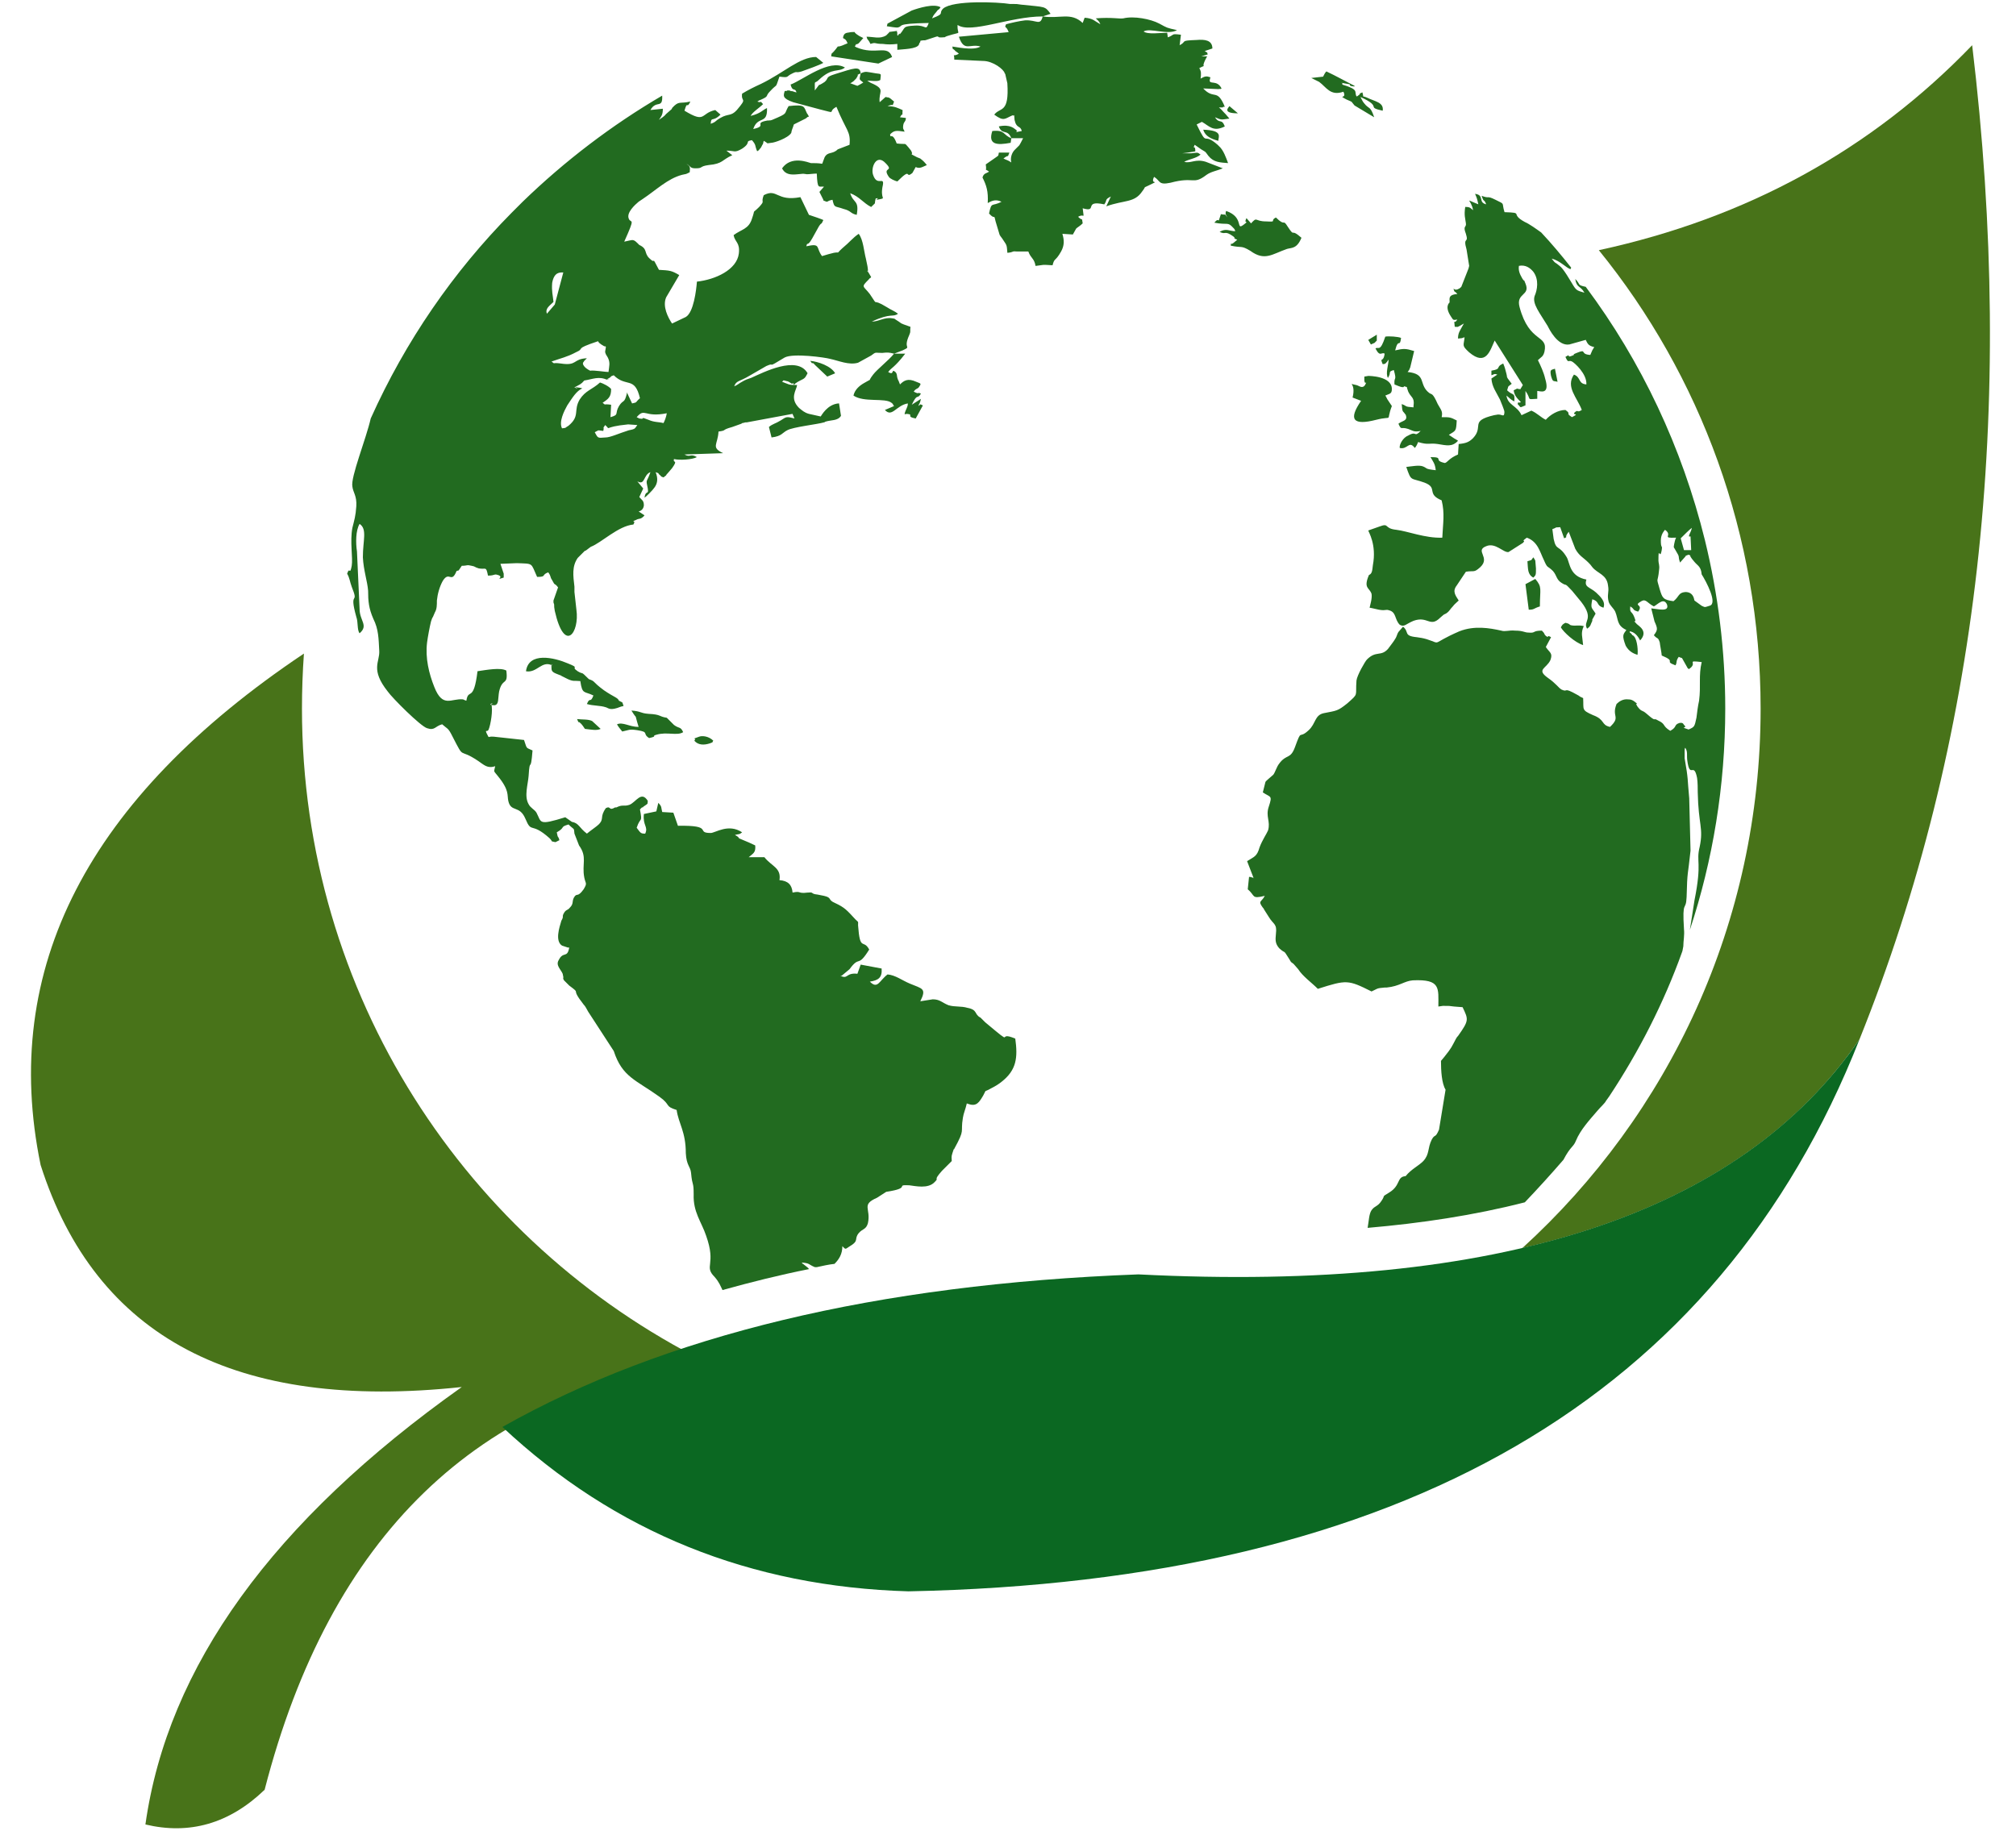 <?xml version="1.0" encoding="UTF-8"?><svg xmlns="http://www.w3.org/2000/svg" xmlns:xlink="http://www.w3.org/1999/xlink" height="2010.0" preserveAspectRatio="xMidYMid meet" version="1.0" viewBox="799.6 1017.0 2207.9 2010.0" width="2207.9" zoomAndPan="magnify"><g id="change1_1"><path clip-rule="evenodd" d="M2550.62,1291.06c162.12-35.15,298.41-109.75,408.88-224.52 c48.06,400.99,7.17,763.96-123.38,1088.91c-77.47,113.34-200.85,189.38-369.42,228.83c160.68-146.34,261.11-356.51,261.11-591.08 C2727.8,1603.1,2661.81,1428.07,2550.62,1291.06L2550.62,1291.06z" fill="#487319" fill-rule="evenodd"/></g><g id="change1_2"><path clip-rule="evenodd" d="M1089.42,2977.51c71.73-278.32,233.13-433.98,483.48-468.42 c-262.54-131.27-442.59-402.42-442.59-715.9c0-20.09,0.72-40.17,2.15-60.26c-236.72,158.53-332.84,345.04-288.37,560.24 c60.26,188.66,213.76,269.72,461.24,243.18c-207.31,147.05-322.08,306.3-346.47,479.18 C1006.93,3027,1050.69,3014.81,1089.42,2977.51L1089.42,2977.51z" fill="#487319" fill-rule="evenodd"/></g><g id="change2_1"><path clip-rule="evenodd" d="M2319.64,1727.92c-7.89,8.61-12.91,1.43-22.95,11.48 c-2.15,2.15-10.76,17.22-11.48,22.95c-1.43,17.93,2.87,13.63-10.04,25.11c-10.76,8.61-11.48,7.89-25.82,10.76 c-10.04,2.15-8.61,11.48-16.5,18.65c-11.48,10.76-7.17-2.87-15.06,18.65c-5.02,13.63-9.33,7.17-17.22,17.93 c-2.87,3.59-4.3,9.33-6.46,12.19c-1.43,1.43-7.89,6.46-8.61,7.89l-2.87,11.48c8.61,5.74,10.76,2.87,6.46,15.78 c-3.59,10.76,2.15,15.78-0.72,25.82c-1.43,3.59-6.46,10.76-9.33,18.65c-2.87,10.04-5.74,10.04-13.63,15.06l7.17,18.65 c-2.15,0.72,2.15,0-1.43-0.72c-4.3-0.72,3.59,0-3.59-0.72l-1.43,13.63c8.61,7.17,3.59,10.76,18.65,7.17 c-3.59,7.17-7.89,5.02-2.15,12.91l0.72,0.72c0,0.72,0.72,0.72,0.72,1.43l5.02,7.89c5.02,8.61,9.33,7.17,7.89,18.65 c-0.72,7.17-0.72,10.76,3.59,15.78c7.89,7.17,3.59,0,10.76,11.48c3.59,5.74,0.72,2.15,5.02,5.74l5.02,5.74 c5.02,7.89,14.35,14.35,21.52,21.52c31.56-10.04,33-10.04,58.82,2.87c6.46-2.87,5.02-3.59,14.35-4.3c0.72,0,1.43,0,2.15,0 c14.35-1.43,19.37-7.17,28.69-7.89c30.85-1.43,27.98,8.61,27.98,28.69l5.02-0.72c7.89,0,6.46,0,12.19,0.72l9.33,0.72 c6.46,13.63,7.17,14.35-5.02,31.56c-0.72,0.72-1.43,1.43-2.15,2.87c-5.02,9.33-4.3,9.33-12.91,20.09l-3.59,4.3 c0,10.76,0.72,24.39,5.02,31.56l-7.17,43.76c-4.3,10.04-4.3,4.3-7.89,10.76c-5.02,10.04-2.15,15.78-9.33,23.67 c-5.74,5.74-12.91,8.61-19.37,16.5c-10.04,0.72-5.02,10.04-17.93,17.93c-9.33,5.74-3.59,2.15-8.61,9.33 c-4.3,6.46-7.17,5.02-10.76,10.04c-2.87,4.3-2.87,11.48-4.3,19.37c58.1-5.02,116.21-13.63,172.16-27.98 c14.35-15.06,28.69-30.84,42.32-46.63c7.89-15.06,10.76-13.63,13.63-20.8c5.02-12.19,15.06-22.95,23.67-33 c3.59-4.3,7.89-7.89,9.33-10.76l3.59-5.02c32.28-48.78,59.54-101.86,79.62-157.81c0.72-1.43,0.72-3.59,1.43-6.46 c0-5.74,1.43-12.19,0.72-18.65c-2.15-33.71,2.15-18.65,2.87-35.15c0.72-30.13,1.43-22.95,4.3-50.93l-1.43-57.39 c-2.15-22.24-0.72-19.37-5.02-43.76v-8.61c0-2.87,0.72-2.87,0.72-2.87c2.87,4.3,1.43,7.89,2.15,13.63 c2.87,21.52,7.17,0.72,10.76,19.37c0.72,5.02,0.72,11.48,0.72,15.78c0.72,35.87,6.46,38.74,2.15,59.54 c-4.3,17.22,2.87,15.78-5.74,58.82c-0.72,4.3-2.87,18.65-5.02,32.28c25.11-76.04,38.74-157.81,38.74-242.46 c0-63.84-7.89-125.53-22.24-184.35c-25.11-101.86-69.58-195.83-130.55-277.61c-10.04-2.15-5.02-2.15-11.48-8.61 c1.43,10.04,5.74,7.17,10.04,15.06c-7.17-2.15-8.61-2.15-12.19-7.89s-10.76-18.65-15.06-21.52c-5.74-5.02-3.59-1.43-8.61-7.89 c9.33,2.15,16.5,10.76,20.8,11.48c0-0.72,0-1.43,0.72-1.43c-10.76-13.63-21.52-26.54-33-38.74c-5.02-3.59-12.91-9.33-17.93-11.48 c-17.22-9.33,0-10.04-22.24-10.76c-3.59-11.48,1.43-7.89-10.04-13.63c-10.04-5.02-5.74-0.72-15.06-4.3 c2.87,8.61,2.15,2.15,5.02,9.33c-9.33-2.15-1.43-10.04-12.19-11.48c2.15,5.02,2.15,5.02,3.59,11.48c-16.5-6.46-7.89-5.74-5.74,6.46 c-2.87-2.15-2.87-3.59-8.61-3.59c-1.43,9.33,0,12.19,0.72,17.93c0.72,5.02-3.59,2.15,0,11.48c3.59,11.48-3.59,2.15,0.72,17.22 l2.87,17.93c0,0.72-0.72,2.15-0.72,2.87l-7.89,20.09c0,0-2.15,2.15-2.87,2.15c-3.59,2.15-5.02,0-5.74,0c2.15,5.74,0,0.72,4.3,5.74 c-11.48,0.72-7.89,6.46-8.61,9.33c0,0-5.74,4.3,1.43,15.06c2.87,4.3,2.15,4.3,7.17,3.59c-4.3,6.46-3.59-2.87-2.87,7.89 c3.59,0,2.15,0.72,5.02-0.72l5.02-2.87c-4.3,7.89-6.46,10.04-6.46,16.5c7.17-0.72,2.15,0,7.17-1.43c-0.72,9.33-3.59,8.61,5.02,16.5 c18.65,15.78,22.95-2.15,27.98-12.91l30.85,48.78c-5.02,7.89-1.43,3.59-5.02,4.3c-2.15,0,2.15-2.15-5.02,1.43 c0.72,5.74,3.59,8.61,7.89,12.91c-3.59,2.15-2.15-2.15-3.59,2.15c4.3,4.3,1.43,4.3,8.61,1.43v-15.78c7.17,10.04,0,9.33,12.91,8.61 v-8.61c2.87,0,14.35,5.02,8.61-13.63c-1.43-6.46-5.02-14.35-7.89-20.09c3.59-3.59,5.74-3.59,7.17-9.33 c4.3-19.37-16.5-8.61-27.26-48.78c-4.3-15.78,12.19-12.19,6.46-25.82c-2.87-7.17,0,0-3.59-5.74c-2.87-5.02-4.3-8.61-3.59-13.63 c7.17-1.43,12.19,2.15,15.78,6.46c6.46,8.61,4.3,20.09,1.43,26.54c-2.87,8.61,5.74,18.65,14.35,33 c1.43,2.87,10.76,22.24,23.67,20.09l17.93-5.02c2.15,4.3,2.87,6.46,9.33,7.89l-2.15,3.59l-2.15,5.02 c-12.19-0.72-2.87-7.17-15.06-2.15c-7.17,2.87,1.43,0.72-6.46,3.59c-5.02,1.43,1.43-3.59-5.74,0.72c3.59,7.89,2.87,2.87,7.17,5.02 c2.87,1.43,16.5,13.63,15.78,25.11c-9.33-0.72-5.74-7.89-13.63-10.76c-9.33,13.63,3.59,25.11,8.61,38.74 c-5.74,3.59-3.59-0.72-7.17,2.15c-5.02,4.3,6.46,0.72-3.59,5.74c-7.89-5.02,0-2.87-7.17-7.89c-7.89,0-16.5,5.02-21.52,10.76 c-5.74-2.87-9.33-7.17-15.78-10.04l-10.76,5.02c-5.02-10.76-15.06-10.76-16.5-21.52c3.59,2.87,4.3,4.3,8.61,6.46 c0.72-10.76-1.43-5.74-7.89-12.19c2.15-6.46,0-2.87,5.02-7.17l-4.3-5.74c-2.15-4.3,0,0.72-1.43-5.02 c-1.43-5.02-1.43-6.46-3.59-11.48c-9.33,4.3-0.72,5.74-12.91,7.89v5.02c2.87-0.72,2.87-2.15,6.46-0.72l-6.46,4.3 c0.72,9.33,5.02,14.35,9.33,22.95l2.87,7.17c1.43,4.3,2.87,5.74,1.43,10.04c-2.15,0.72-2.15-0.72-6.46-0.72l-4.3,0.72 c-27.26,6.46-10.76,12.19-22.95,25.11c-4.3,4.3-7.89,5.74-15.78,6.46l-0.72,11.48c-10.04,4.3-11.48,8.61-14.35,9.33 c-13.63-2.87,0-6.46-15.78-6.46c2.87,5.02,5.02,7.17,5.74,14.35c-12.91-1.43-8.61-2.15-14.35-4.3c-4.3-1.43-11.48,0-17.93,0.72 c5.74,16.5,4.3,11.48,20.09,17.22c15.06,5.74,1.43,12.19,18.65,19.37c3.59,14.35,1.43,25.11,0.72,40.89 c-18.65,0.72-38.02-7.17-50.21-8.61c-14.35-1.43-7.17-7.89-18.65-3.59l-12.19,4.3c0,1.43,9.33,15.06,5.02,38.02 c-0.72,5.74-0.72,9.33-4.3,10.76c-6.46,15.06,0.72,13.63,2.87,20.8c0.72,5.02-1.43,11.48-2.15,15.06c1.43,0,9.33,2.15,10.04,2.15 c7.89,1.43,7.17-0.72,11.48,0.72c7.89,2.15,5.74,10.04,11.48,15.78c5.02,2.87,6.46-0.72,15.06-4.3c15.78-5.74,17.93,7.89,29.41-3.59 c6.46-5.74,2.87-2.15,7.17-5.02c2.87-2.15,3.59-4.3,6.46-7.17c2.15-2.87,3.59-3.59,6.46-6.46c-3.59-5.74-7.17-10.04-2.15-16.5 l10.04-15.06c9.33-1.43,8.61,1.43,15.78-5.02c11.48-10.76-6.46-17.93,6.46-22.95c10.04-4.3,18.65,7.17,24.39,6.46l15.78-10.04 c4.3-4.3-3.59,0,4.3-5.74c12.19,4.3,14.35,15.78,18.65,24.39c4.3,10.04,3.59,5.74,10.04,12.19c4.3,5.02,3.59,9.33,9.33,12.91 c6.46,4.3,2.15-1.43,11.48,8.61l10.04,12.19c15.06,19.37,1.43,20.8,6.46,29.41c4.3-2.87,3.59-4.3,5.74-8.61c0,0,0-0.72,0-1.43 l3.59-6.46c-4.3-7.17-5.74-5.02-3.59-15.78c8.61,2.87,3.59,6.46,12.19,9.33c2.87-7.17-4.3-12.91-7.89-16.5 c-7.17-6.46-13.63-5.74-10.76-14.35c-18.65-3.59-17.93-17.93-21.52-24.39c-8.61-14.35-11.48-6.46-14.35-20.09l-1.43-10.76 c7.89-2.87,0-1.43,8.61-2.15l4.3,12.19c5.02-2.15-0.72,0,5.02-7.17l7.17,18.65c4.3,7.89,8.61,9.33,14.35,15.06 c2.87,2.87,1.43,1.43,4.3,5.02c5.74,7.17,15.78,7.89,17.22,20.09c1.43,7.89-1.43,10.04,0.72,17.93c1.43,4.3,5.02,6.46,7.17,10.76 c3.59,8.61,1.43,15.06,12.19,20.09c-3.59,5.02-5.02,5.74-0.72,17.22c3.59,6.46,8.61,8.61,12.91,10.04c0.72-3.59,0-15.78-3.59-20.09 l-0.72-0.72c-0.72-0.72-0.72-0.72-1.43-0.72c0-0.72-0.72-0.72-0.72-1.43c-2.15-2.15-1.43,0-2.15-2.87 c5.02,0.72,8.61,4.3,11.48,10.04c9.33-10.04-1.43-15.78-3.59-17.93c-7.17-7.89,1.43,2.15-2.87-7.89c-2.87-7.17-5.02-3.59-4.3-11.48 c5.74,3.59,1.43,3.59,8.61,5.74c6.46-8.61-6.46-5.74,3.59-11.48c5.02-2.87,6.46,2.15,13.63,5.74c4.3-2.15,10.76-10.04,14.35-2.15 c2.87,8.61-9.33,5.02-17.22,4.3l3.59,14.35c3.59,7.89,3.59,9.33-0.72,15.06c4.3,5.02,4.3,1.43,6.46,7.89 c0,1.43,2.15,12.19,2.15,14.35c17.22,7.17,1.43,5.74,15.06,10.76c2.15-3.59,0-4.3,3.59-9.33c2.87,1.43,2.15,0.72,3.59,1.43 l6.46,11.48c0-0.72,0.72,0,0.72,0.72c11.48-7.17-4.3-10.04,14.35-7.89c-3.59,15.06-0.72,25.82-2.87,42.32 c-1.43,6.46-2.15,12.91-2.87,18.65c-2.15,10.04-2.15,10.04-8.61,12.91c-11.48-3.59,0-0.72-5.02-5.02c-0.72-0.72-0.72-2.87-5.02-2.15 c-6.46,2.15-2.15,4.3-10.04,8.61c-9.33-5.74-4.3-7.17-13.63-11.48c-5.74-3.59-0.72,2.87-12.19-7.17c-5.74-5.02-5.02-1.43-10.04-7.89 c-4.3-6.46,3.59,0-3.59-5.74c-2.15-1.43-3.59-2.15-6.46-2.15c-5.74-0.72-10.04,2.15-12.91,5.02c-5.74,14.35,5.02,13.63-7.17,25.11 c-10.04-2.15-5.02-7.89-18.65-12.91c-12.91-5.74-10.04-5.74-10.76-18.65c-6.46-2.87-2.15-1.43-6.46-3.59 c-16.5-9.33-9.33-2.15-17.22-5.74c-3.59-2.15-5.74-6.46-15.06-12.91c-12.91-9.33-1.43-10.04,2.87-19.37 c2.87-7.89-0.72-7.89-5.02-14.35l5.74-10.76c-6.46-3.59-0.72,2.15-5.74-1.43c-2.87-2.87,0-1.43-4.3-5.74 c-10.76,0-6.46,2.87-14.35,2.15c-5.02,0-5.74-2.15-15.06-2.15c-6.46-0.72-10.76,1.43-15.06,0c-12.91-2.87-29.41-5.74-45.91,0.72 c-33,14.35-17.93,14.35-35.87,8.61c-5.02-1.43-6.46-1.43-10.76-2.15c-15.06-1.43-7.89-5.74-15.06-11.48l-5.02,5.74 c-1.43,2.15-1.43,3.59-2.87,6.46C2325.38,1720.75,2323.23,1722.9,2319.64,1727.92L2319.64,1727.92z M2155.37,1141.14l-9.33-7.89 C2146.05,1133.97,2136.72,1141.14,2155.37,1141.14L2155.37,1141.14z M2298.12,1389.34l2.87,5.02c5.74-2.87,2.15,0,6.46-4.3v-6.46 L2298.12,1389.34z M2498.26,1428.79c2.15,7.17,2.15,5.02,7.17,6.46l-2.87-14.35C2498.26,1422.34,2496.82,1421.62,2498.26,1428.79 L2498.26,1428.79z M2133.85,1171.27c0-4.3,5.74-11.48-16.5-12.19C2119.51,1166.25,2125.96,1169.12,2133.85,1171.27L2133.85,1171.27z M1559.99,1828.35c4.3,5.02,10.76,5.02,17.22,2.87c4.3-1.43,2.15-1.43,3.59-2.87c-5.02-5.02-12.19-5.74-15.78-4.3 C1554.97,1827.63,1563.58,1824.76,1559.99,1828.35L1559.99,1828.35z M2472.43,1631.8c0.72,8.61,0,14.35,6.46,17.93 c2.87-2.87,2.87-2.87,2.87-10.04l-0.72-8.61c-1.43-2.87-1.43-2.15-2.15-3.59C2475.3,1631.8,2478.89,1629.64,2472.43,1631.8 L2472.43,1631.8z M1440.2,1815.43c6.46,0.72,12.91,2.15,17.22,0l-9.33-8.61c-4.3-2.15-10.76-1.43-16.5-2.15 c3.59,7.89-0.72,0,4.3,5.02C1437.33,1811.13,1438.76,1813.28,1440.2,1815.43L1440.2,1815.43z M1705.61,1429.51l8.61-3.59 c-4.3-7.89-18.65-12.91-27.26-13.63c4.3,6.46,0-1.43,5.74,5.02L1705.61,1429.51z M1907.18,1168.4c-9.33-3.59-6.46-9.33-20.8-7.89 c-5.02,15.06,5.02,15.78,20.09,12.91L1907.18,1168.4h12.91c-0.72,1.43-3.59,7.17-4.3,7.89l-4.3,4.3l-0.72,0.72 c-2.87,2.87-5.02,8.61-3.59,13.63c-4.3-2.87-4.3-2.15-8.61-4.3c7.17-5.74,3.59,0.72,6.46-6.46h-11.48 c-1.43,5.02,2.87,0.72-14.35,12.91c1.43,9.33-2.15,3.59,3.59,7.89c-2.87,2.15-5.74,1.43-7.17,6.46c4.3,8.61,6.46,15.06,5.74,27.98 c2.87-1.43,7.89-5.02,15.06-1.43c-10.76,5.74-10.76-0.72-13.63,12.91c7.17,7.89,5.02-0.72,7.17,8.61l4.3,14.35 c0,0.72,0.72,0.72,0.72,1.43l2.15,2.87c5.02,7.89,5.02,5.74,5.74,15.78c7.89-0.72,4.3-2.15,10.76-1.43c5.74,0,3.59,0,12.19,0 c2.87,7.89,6.46,7.17,7.89,15.78c12.19-1.43,5.02-1.43,18.65-0.72c2.15-8.61,2.87-3.59,9.33-15.06c3.59-6.46,3.59-12.19,1.43-19.37 l11.48,0.72l3.59-6.46c1.43-1.43,4.3-2.87,7.17-5.74c-1.43-7.89,0.72-1.43-5.02-7.17c7.17-4.3,6.46,4.3,5.02-9.33 c17.22,5.02,0-9.33,23.67-4.3c3.59-5.02,0-5.02,7.17-8.61l-5.02,10.76c20.09-7.17,30.85-3.59,39.45-16.5c5.02-6.46,0-2.87,7.17-6.46 c14.35-7.17,0.72,0.72,5.74-9.33c7.17,4.3,4.3,9.33,17.93,6.46c26.54-7.17,24.39,2.87,39.45-8.61c5.02-3.59,10.76-4.3,17.93-7.17 l-18.65-7.17c-11.48-3.59-16.5,2.15-23.67,0c5.02-2.87,12.91-3.59,17.93-7.89c-3.59-2.87-3.59-2.15-10.04-1.43h-8.61 c-0.72,0-1.43,0-1.43,0l5.74-0.72c3.59-0.72,5.74-0.72,8.61-1.43c0-8.61-3.59-0.72-0.72-7.17l7.17,5.02 c5.74,3.59,3.59,1.43,7.89,7.17c5.74,7.17,12.91,7.17,21.52,7.89c-2.15-5.74-5.02-14.35-10.04-18.65c-0.72-0.72-0.72-0.72-1.43-1.43 c-17.22-15.06-10.04,4.3-22.95-22.24l5.74-2.87c7.89,4.3,12.19,11.48,25.11,5.02c-3.59-9.33-5.74-2.15-10.76-10.04 c7.17,2.87,5.74,2.87,15.78,1.43l-4.3-5.02l-0.72-0.72c-3.59-3.59-2.87-3.59-6.46-6.46h4.3c0-0.72,0.72-0.72,1.43-0.72h0.72 c-8.61-20.8-11.48-7.17-23.67-20.09l16.5,0.72c4.3-0.72,1.43,0.72,3.59-0.72c-5.02-10.04-13.63-3.59-12.91-9.33 c0-0.72,0.72-2.15,0.72-2.87c-4.3-1.43-5.74-1.43-10.76,1.43c0.72-5.74,0.72-7.89-1.43-11.48c10.76-5.74-0.72,3.59,8.61-12.91 c-0.72,0-6.46,0-6.46,0l7.17-2.15c-2.15-4.3,2.15,0-2.15-2.87c0,0-0.72-0.72-1.43-0.72l8.61-2.87c0-9.33-8.61-10.04-17.22-9.33 c-19.37,0.72-10.04,1.43-18.65,5.74l1.43-11.48c-11.48-1.43-6.46,0-14.35,2.87l-0.72-5.02c-7.17,0-21.52,2.15-25.82-1.43 c7.17-4.3,26.54,4.3,36.58-1.43c-12.19-2.87-10.04-2.15-19.37-7.17s-27.98-8.61-39.45-5.74c-4.3,0.72-12.91-1.43-30.13,0 c2.15,2.15,3.59,2.87,5.02,6.46c-6.46-3.59-7.89-6.46-17.22-7.17l-2.15,5.74c-12.91-12.19-25.11-4.3-43.76-7.17l8.61-2.87 c-6.46-8.61-5.02-7.17-32.28-10.04c-5.02-0.72-4.3-0.72-8.61-0.72c-3.59,0-0.72,0-3.59,0c-12.91-2.15-62.41-4.3-73.17,5.02 c-5.74,5.74,2.87,5.02-12.19,10.76c2.15-5.02,2.87-4.3,6.46-9.33c0.72,0,2.15-1.43,2.87-2.87c-7.17-4.3-23.67,0.72-31.56,3.59 l-26.54,14.35l-0.72,2.87c4.3,0.72,9.33,1.43,11.48,1.43c7.89-1.43-4.3-4.3,34.43-5.02c-3.59,9.33-2.15,2.15-15.06,2.87 c-14.35,0.72-10.04,2.15-16.5,9.33c-0.72,0-0.72-0.72-0.72-0.72c-2.87,5.74-2.15-0.72-2.15-1.43c-2.87-0.72,4.3-2.15-5.02-0.72 c-6.46,0.72-2.87,0.72-4.3,1.43l-2.87,2.87c-7.17,4.3-13.63,1.43-21.52,1.43c1.43,5.02,0.72,0.72,4.3,7.89c6.46-2.15,3.59,0,13.63,0 c5.02,0.72,9.33,0.72,15.78,0v6.46c5.74-0.72,21.52-0.72,23.67-5.74l0.72-2.15c0.72,0,0.72-0.72,0.72-0.72c0-0.72,0-1.43,0.72-1.43 c2.87-0.72,4.3,0,5.74-0.72l4.3-1.43c14.35-5.02,4.3-0.72,13.63-1.43c7.17-0.72-0.72,0.72,5.02-1.43c17.93-5.74,10.76,0,11.48-12.19 c14.35,10.04,57.39-9.33,93.25-9.33c-2.87,10.76-6.46,3.59-19.37,4.3c-6.46,0.72-15.78,2.87-20.8,4.3c-2.15,5.02,0,0.72,2.87,8.61 l-54.52,5.02c5.74,17.22,12.19,7.17,23.67,10.76c-7.89,5.02-28.69,0-30.85,0c1.43,5.74-0.72,0.72,2.87,4.3 c0,0.72,2.15,1.43,4.3,3.59c-7.89,4.3-5.02-2.15-5.02,6.46l31.56,1.43c10.76,0,22.95,9.33,23.67,13.63 c0.72,0.72,0.72,0.72,0.72,1.43l2.15,9.33c2.15,33.71-7.89,25.82-14.35,34.43c10.76,7.89,11.48,4.3,20.09,0.72 c2.15,1.43,1.43-3.59,2.15,5.02c2.15,10.04,6.46,5.74,7.89,12.19c-10.76,2.15-2.87,0.72-6.46-1.43c-1.43-0.72-5.74-6.46-18.65-3.59 C1897.14,1165.53,1902.87,1157.64,1907.18,1168.4L1907.18,1168.4z M2533.41,1723.62c-0.72-9.33-2.87-12.91,0.72-20.8 c-6.46-1.43-7.89,0-12.91-0.72c-4.3-0.72-0.72-1.43-7.17-2.87c-2.87,1.43-3.59,2.15-5.02,5.02 C2511.89,1709.27,2524.08,1720.75,2533.41,1723.62L2533.41,1723.62z M2470.28,1656.9l3.59,27.98c6.46,0,5.02-1.43,12.19-3.59 c0-19.37,2.87-20.8-5.02-30.13L2470.28,1656.9z M1529.86,1803.24c-9.33-1.43-5.74-3.59-20.09-4.3c-9.33-0.72-7.89-2.87-18.65-3.59 c7.89,12.91,2.15-0.72,7.89,17.93c-10.04,0-17.22-5.74-23.67-2.87c1.43,2.87,3.59,5.02,5.74,7.89c7.17-1.43,7.17-2.87,16.5-1.43 c13.63,2.15,5.02,3.59,12.91,8.61c10.04-2.15,2.15-2.15,7.89-3.59c11.48-3.59,22.95,1.43,29.41-2.87c-2.87-6.46-4.3-3.59-10.04-7.89 L1529.86,1803.24z M1717.09,1067.98l-2.15,2.87c-5.74,7.17-4.3,2.87-5.02,7.89l51.65,7.89l15.06-7.17 c-5.02-14.35-17.93-1.43-39.45-10.76c0,0-0.72-0.72-1.43-0.72c2.87-5.02,0-0.72,4.3-3.59l5.02-5.74l-4.3-2.15 c-9.33-5.74-1.43-4.3-9.33-4.3c-2.15,0.72-6.46,0-7.89,3.59c-2.15,5.74,1.43,0.72,4.3,8.61 C1722.82,1066.54,1719.95,1067.98,1717.09,1067.98L1717.09,1067.98z M2235.72,1102.41l8.61,4.3c7.89,5.74,12.19,15.78,26.54,10.76 c4.3,8.61-7.17,2.87,3.59,8.61c7.89,3.59,3.59,0.72,8.61,6.46l21.52,12.91c-4.3-12.91-5.74-8.61-10.76-15.06 c-1.43-1.43-2.87-4.3-4.3-7.17c25.11,11.48,5.02,10.76,24.39,15.06c1.43-9.33-8.61-10.04-17.22-14.35 c-6.46-2.87-2.87,1.43-5.02-5.74c-5.74,2.15-1.43,1.43-2.87,2.15l-2.87,2.15h-0.72c-2.87-5.02,3.59-7.17-15.78-12.91 c2.87-2.15-7.89-2.87,5.74-0.72c6.46,0.72-1.43,2.15,7.89,2.87v-0.72c-10.04-5.02-20.09-10.76-30.85-15.78 c-1.43,1.43-2.15,2.87-3.59,5.74L2235.72,1102.41z M1477.5,1784.59c-1.43-3.59-5.02-3.59-16.5-11.48 c-13.63-10.04-8.61-9.33-16.5-12.19c-10.04-10.04-5.02-4.3-12.19-8.61c-8.61-5.74,3.59-2.87-10.76-8.61 c-15.06-6.46-43.04-12.91-45.91,8.61c12.19,2.15,17.22-12.19,28.69-6.46c2.15,8.61-1.43-8.61-0.72,3.59c0,4.3,4.3,5.02,9.33,7.17 c0.72,0,1.43,0.72,1.43,0.72l7.17,3.59c6.46,2.87,6.46,1.43,13.63,2.15c2.15,15.06,4.3,10.76,14.35,15.78 c-3.59,9.33-3.59,0.72-7.17,9.33c7.17,2.15,14.35,1.43,20.8,3.59c2.87,0.72,4.3,4.3,16.5-0.72l2.87-0.72 C1480.37,1784.59,1482.52,1787.46,1477.5,1784.59L1477.5,1784.59z M2323.95,1461.79l-4.3-6.46c-0.72-0.72-2.15-4.3-2.87-5.02 c4.3-2.15,7.17-1.43,7.17-7.17c0-14.35-25.11-14.35-25.82-14.35l-4.3,0.72c-0.72,12.91,4.3,2.15,0.72,9.33 c-2.87,4.3-6.46,0.72-9.33,0c-11.48-2.15,0-3.59-4.3,13.63l9.33,3.59c-14.35,20.8-8.61,27.26,16.5,20.8 C2326.82,1471.83,2316.77,1480.44,2323.95,1461.79L2323.95,1461.79z M1778.78,1404.4c-5.74,7.17-18.65,17.22-22.95,22.95 c-7.17,9.33,0.72,2.87-10.04,9.33c-5.02,2.87-10.04,7.17-11.48,13.63c11.48,7.89,34.43,2.15,41.61,7.89 c2.87,2.15,0.72,1.43,2.87,3.59l-10.04,4.3c7.89,8.61,12.19-5.02,25.11-7.17c0,4.3-2.15,5.74-3.59,11.48c2.87,1.43-1.43,0,2.87,0 c7.89,0.72-2.15,2.87,9.33,5.02l7.89-14.35c-4.3-1.43-0.72-2.15-5.02,0.72c1.43-4.3,1.43-1.43,2.87-7.89l-10.04,6.46 c6.46-13.63,5.74-5.02,10.04-12.19c-5.02-2.15-0.72,1.43-7.89-2.15c2.15-3.59,4.3-2.87,5.74-5.02c2.87-4.3,2.15-3.59-2.87-5.74 c-9.33-4.3-13.63-1.43-17.93,2.87c-0.72-1.43-1.43-4.3-2.15-5.02l-0.72-2.15c-0.72-2.15,0-4.3-2.15-6.46c-5.02-4.3-0.72,4.3-7.89,0 c3.59-5.02,6.46-4.3,18.65-20.09H1778.78l9.33-3.59c10.76-5.02,0-0.72,7.17-16.5c2.15-5.02,0.72-3.59,1.43-9.33 c-14.35-5.02-7.89-2.87-15.06-7.17c-3.59-2.15-0.72-1.43-5.02-2.15c-8.61-1.43-14.35,3.59-22.24,3.59 c21.52-10.04,22.95-4.3,28.69-8.61c-3.59-2.87-7.89-4.3-12.19-7.17c-18.65-11.48-7.89,1.43-18.65-14.35 c-7.17-9.33-10.04-7.17-1.43-15.78c3.59-4.3,0,0.72,2.87-2.87c-10.04-17.93,0.72,7.89-5.74-20.09c-2.15-7.89-2.87-20.8-7.89-27.26 c-6.46,4.3-10.04,9.33-17.93,15.78c-7.89,7.17-1.43,3.59-9.33,5.02c-2.87,0.72-8.61,2.15-12.91,3.59 c-7.17-9.33-0.72-14.35-17.22-10.76c1.43-5.74,0.72,1.43,6.46-8.61l7.17-12.91c3.59-5.74,2.15-0.72,5.02-7.17 c-0.72-0.72-11.48-4.3-15.78-5.74l-9.33-19.37c-26.54,5.02-25.11-10.04-40.17-2.15c-3.59,9.33,2.15,5.02-5.02,12.91 c-8.61,8.61-3.59,0.72-7.89,12.91c-3.59,11.48-11.48,11.48-20.09,17.93c1.43,7.89,7.17,7.89,5.74,20.08 c-2.15,17.93-25.82,28.69-45.91,30.85c-0.72,9.33-3.59,33.71-12.19,38.74l-15.06,7.17c-4.3-6.46-10.76-18.65-6.46-28.69l14.35-24.39 c-8.61-5.02-10.04-5.02-22.24-5.74c-9.33-17.93-2.15-4.3-10.76-12.91c-5.74-5.74-1.43-10.04-10.76-14.35 c-7.17-7.17-5.74-5.74-16.5-3.59c12.91-28.69,7.17-19.37,5.02-25.11c-2.87-6.46,6.46-15.06,10.76-18.65l4.3-2.87 c15.06-10.04,27.26-22.24,43.04-26.54c5.74-1.43,2.87,0,8.61-2.87c0.72-6.46,0-6.46-3.59-9.33c5.02,2.87,3.59,5.02,10.04,5.02 c8.61,0,3.59-2.15,14.35-3.59c15.78-1.43,14.35-5.74,25.82-10.76l-6.46-5.02c9.33,0,8.61,2.87,17.22-2.15 c10.76-7.17,2.15-7.89,10.76-9.33c5.02,5.74,2.87,5.74,5.74,12.19l2.15-1.43c0-0.72,0,0,2.15-2.87l1.43-2.87 c0.72-1.43,0,2.15,1.43-4.3c6.46,3.59,1.43,2.87,8.61,2.15c2.87,0,17.93-5.02,21.52-10.76c0.72-4.3,1.43-4.3,2.87-9.33l12.91-6.46 c3.59-2.15-0.72-0.72,3.59-2.15c-0.72-1.43-1.43-2.87-2.15-3.59c-3.59-7.17-1.43-10.04-20.09-7.89c-5.74,9.33,0.72,7.17-17.93,15.06 c-4.3,1.43,0,0-3.59,0.72c-0.72,0-0.72,0-1.43,0c-16.5,2.87,0.72,5.74-15.78,9.33c5.02-15.06,15.78-4.3,15.06-22.95 c-5.02,2.15-6.46,5.74-17.93,8.61c2.15-4.3,9.33-8.61,13.63-12.91c-4.3-5.02-0.72-0.72-6.46-2.87c0.72,0,1.43-0.72,1.43-0.72 s0.72-0.72,1.43-0.72c11.48-5.02,5.02-3.59,11.48-10.04c8.61-9.33,5.02-1.43,10.04-15.78c11.48,1.43,6.46,0,14.35-3.59 c5.74-2.87,2.87,0,10.04-2.15c4.3-1.43,20.09-7.17,23.67-9.33l-7.89-6.46c-17.93,0-35.15,17.22-60.26,29.41 c-7.89,3.59-13.63,6.46-20.8,10.76c-1.43,10.04,6.46,3.59-5.74,17.93c-6.46,7.17-9.33,3.59-17.93,8.61 c-6.46,3.59-4.3,4.3-10.76,6.46c0.72-8.61,2.15-1.43,10.76-10.04l-5.74-5.02c-16.5,3.59-10.04,15.06-33.71,0.72 c3.59-12.19,2.15-0.72,6.46-10.04c-12.19,2.87-12.19-1.43-20.09,7.17c0,0.72,0,0.72-0.72,1.43l-5.74,5.02 c-2.15,2.87-5.02,4.3-7.89,6.46c2.87-4.3,4.3-5.74,4.3-12.19l-13.63,1.43c6.46-11.48,13.63-0.72,12.91-15.78 c-55.23,32.28-106.88,71.73-152.79,116.21c-0.72,0.72-1.43,1.43-2.15,2.15l-0.72,0.72c-1.43,1.43-2.87,2.87-5.02,5.02 c-1.43,1.43-2.87,2.87-4.3,4.3c-63.84,64.56-116.21,140.6-154.23,225.24c-5.02,22.24-22.24,64.56-20.09,74.6 c0.72,6.46,5.02,10.04,4.3,21.52c-0.72,10.76-2.15,15.06-4.3,23.67c-2.87,15.06,0.72,33-0.72,41.61c-2.15,11.48-2.15,0-5.02,8.61 c2.87,5.02,2.87,8.61,5.02,14.35c8.61,21.52-3.59,2.15,5.02,33c2.15,5.74,0.72,14.35,3.59,17.93c10.04-8.61,0-13.63,0-26.54 l-2.87-63.13c-1.43-9.33-1.43-22.95,2.87-30.13c8.61,5.74,3.59,17.93,3.59,36.58c0.72,14.35,5.02,26.54,5.74,36.58 c0,11.48,0.72,19.37,5.74,30.85c5.74,11.48,5.74,21.52,6.46,35.15c0.72,12.19-10.04,20.09,9.33,44.47 c5.02,7.17,35.87,38.02,43.04,40.17c8.61,2.87,8.61-2.15,16.5-4.3c6.46,5.74,6.46,3.59,11.48,13.63 c13.63,26.54,5.74,11.48,27.98,26.54c6.46,4.3,10.04,8.61,18.65,5.74c-1.43,7.17-2.15,4.3,2.87,10.76 c12.91,15.78,10.04,20.8,11.48,27.26c2.87,12.91,12.19,4.3,18.65,19.37c7.17,17.22,5.74,2.87,26.54,21.52c4.3,4.3,0,2.87,6.46,4.3 l4.3-2.15c-1.43-5.74-1.43-0.72-2.87-8.61c10.04-5.74,2.87-5.74,12.91-8.61c6.46,6.46,5.74,2.87,6.46,10.04l5.02,12.91 c9.33,12.91,2.87,20.09,5.74,35.15c1.43,7.17,3.59,5.74-0.72,12.91c-7.17,10.04-7.17,2.87-10.76,9.33c-2.15,4.3,0,6.46-4.3,10.76 c-2.87,3.59-4.3,1.43-7.17,7.17c-1.43,3.59,0.72,2.15-2.15,7.17c-2.15,7.17-7.17,22.24,0.72,27.26l6.46,2.15c0,0,0.72,0,1.43,0 c-2.15,12.19-6.46,3.59-11.48,13.63c-3.59,5.74,2.15,10.04,4.3,15.06l0.72,3.59c0,2.87-0.72,0.72,0.72,3.59c0,0,5.02,5.02,5.74,5.74 c14.35,10.76,0,0.72,15.78,20.8c2.15,2.15,2.87,4.3,5.02,7.89l27.98,43.04c9.33,28.69,24.39,31.56,50.21,50.21 c12.91,9.33,5.02,10.04,18.65,14.35c2.15,15.06,10.04,23.67,10.04,47.34c0.72,13.63,5.02,14.35,5.74,21.52 c1.43,15.78,2.87,8.61,2.87,23.67c-0.72,19.37,8.61,30.13,13.63,45.19c11.48,32.28-2.87,33,9.33,45.19 c5.02,5.74,6.46,10.04,8.61,14.35c30.85-8.61,62.41-16.5,94.69-22.95c-0.72-1.43-2.15-2.15-6.46-5.74c-0.72,0-0.72-0.72-1.43-1.43 c9.33,0.72,7.17,2.15,14.35,5.02c0.72,0,1.43,0,2.15,0c6.46-1.43,12.91-2.87,19.37-3.59c5.02-5.02,8.61-10.76,8.61-19.37 c3.59,3.59,2.87,3.59,7.17,0.72c12.19-7.17,5.02-7.89,10.76-15.06c4.3-5.02,7.89-3.59,10.04-10.76c3.59-16.5-7.89-20.09,10.04-27.98 l10.04-6.46c28.69-4.3,8.61-7.89,25.11-7.17c6.46,0.72,20.8,4.3,27.98-3.59c5.74-5.74-2.87,0,7.89-12.19l10.76-10.76 c0-3.59-0.72-4.3,0.72-8.61l1.43-4.3c0.72,0,0.72-0.72,0.72-0.72c12.19-22.24,6.46-16.5,9.33-33.71c0.72-5.02,2.87-9.33,4.3-15.78 l2.15,0.72c8.61,2.87,11.48-2.15,15.78-9.33c4.3-7.89,0-2.87,8.61-7.89c4.3-2.15,7.89-4.3,11.48-7.17 c16.5-12.91,17.93-26.54,15.06-47.34c-22.24-9.33,2.15,11.48-33-17.93l-5.02-5.02c-7.17-3.59-2.87-8.61-14.35-10.76 c-7.17-2.15-13.63-0.72-20.8-2.87c-7.17-2.87-9.33-6.46-17.22-6.46l-13.63,2.15c7.17-14.35,2.15-13.63-11.48-19.37 c-8.61-3.59-15.78-9.33-24.39-10.04c-9.33,7.17-10.76,16.5-19.37,7.89c9.33-1.44,13.63-4.3,12.91-14.35 c-7.89-1.43-15.78-2.87-22.95-4.3l-3.59,10.04c-12.91-1.43-10.04,6.46-18.65,2.15c0.72,0,1.43,0,1.43,0l8.61-7.17 c11.48-15.78,8.61-0.72,21.52-21.52c-6.46-12.19-10.04,2.87-12.19-26.54c0-5.02,0.72-2.87-2.87-6.46 c-9.33-10.04-11.48-12.91-22.24-17.93c-8.61-3.59-2.87-5.74-12.19-7.89l-7.17-1.43c-7.89-0.72-3.59-2.87-10.04-2.15h-0.72 c-11.48,1.43-6.46-2.15-16.5,0c-0.72-8.61-5.02-12.91-14.35-13.63c2.15-13.63-8.61-15.06-16.5-25.11h-17.22 c5.02-4.3,7.89-5.02,7.17-12.91c-2.87-1.43-10.76-5.02-12.91-5.74c-9.33-3.59-1.43-1.43-9.33-5.74c5.02-1.43,4.3,0,7.89-2.87 c-15.06-10.04-29.41,0.72-34.43,0.72c-17.22,0,4.3-8.61-35.87-7.89l-5.02-14.35l-12.19-0.72c-1.43-5.02,0-5.74-4.3-10.04l-2.15,9.33 l-13.63,2.87c-1.43,12.91,5.02,13.63,1.43,21.52c-5.02,0-5.02-0.72-9.33-6.46c4.3-12.91,6.46-4.3,3.59-20.09l2.15-2.15 c0.72,0,1.43,0,1.43-0.72c6.46-4.3,4.3-2.87,5.02-6.46c-7.17-11.48-12.91,1.43-20.09,4.3c-6.46,2.15-7.17-0.72-14.35,2.87 c0,0-0.72,0-1.43,0c-7.17,4.3-4.3-2.15-10.04,0.72c-7.17,10.04-1.43,11.48-7.89,17.93c-2.15,2.15-8.61,6.46-12.91,10.04 c-8.61-6.46-8.61-11.48-16.5-12.91l-7.17-5.02c-30.13,9.33-25.82,5.74-31.56-5.02c-2.15-3.59-6.46-5.02-8.61-9.33 c-5.02-8.61-0.72-21.52,0-30.84c1.43-22.95,2.15-0.72,4.3-27.98c-7.89-3.59-5.74-1.43-9.33-11.48l-33-3.59 c-7.89-0.72-4.3,2.87-7.89-3.59c-2.15-5.02,0.72-0.72,2.15-4.3c2.15-5.02,5.02-21.52,2.87-27.98c5.74-2.87-7.17,1.43,3.59,1.43 c5.02-0.72,3.59-7.17,5.02-15.06c3.59-15.78,10.04-5.74,7.89-22.95c-6.46-3.59-21.52-0.72-31.56,0.72 c-4.3,35.15-10.04,17.93-12.19,32.28c-0.72,0-3.59-1.43-3.59-1.43c-12.91-1.43-22.24,10.04-31.56-13.63 c-5.74-14.35-10.04-31.56-7.89-48.78c0.72-5.74,2.87-17.22,4.3-22.95c0.72-2.15,1.43-4.3,2.15-5.02c2.15-5.02,0,0,2.15-5.02 c2.15-3.59,2.15-7.89,2.15-12.91c0.72-7.17,2.87-15.06,6.46-21.52c7.17-11.48,9.33,3.59,15.06-10.76c3.59-1.43,0.72,1.43,5.74-5.74 c6.46,0,5.02-1.43,10.76,0c4.3,0.72,2.87,1.43,7.89,2.87c7.89,1.43,7.89-2.87,10.04,7.89c7.89,0,6.46-2.15,10.76-0.72 c7.89,2.15-4.3,6.46,6.46,2.87v-3.59v-0.72l-3.59-10.76l17.93-0.72c18.65,0.72,15.06-0.72,22.24,15.06c10.76,0,4.3-2.15,12.19-5.02 c3.59,5.02,1.43,4.3,4.3,8.61c3.59,7.17,2.15,2.15,6.46,7.89l-5.02,14.35v0.72c0,0.72,0,0.72,0,1.43l0.72,2.15 c0,2.15,0,3.59,0.72,7.17c10.76,47.34,27.26,23.67,23.67-1.43l-2.15-19.37c0-3.59,0-1.43,0-5.74c-1.43-12.19-2.87-22.24,3.59-31.56 l7.17-7.17c0.72-0.72,0.72-0.72,1.43-0.72l5.74-4.3c11.48-4.3,30.13-22.95,46.63-24.39c3.59-5.74-4.3-2.15,2.87-5.02 c3.59-2.15,5.02,0,9.33-5.02l-6.46-4.3c0,0,5.02-0.72,5.74-6.46c0-5.74-2.15-5.74-5.02-9.33l4.3-9.33l-6.46-7.89 c8.61,5.02,6.46-7.17,14.35-10.04c-3.59,10.76-5.02,7.89-3.59,14.35c2.87,12.91-1.43,3.59-2.87,13.63 c1.43-0.72,8.61-7.89,10.04-10.04c4.3-5.02,5.02-10.76,2.15-17.93c5.74,2.15,1.43,0.72,4.3,2.87c2.87,2.15,0,1.43,4.3,2.87 c5.74-4.3,0.72-0.72,5.02-5.02l4.3-5.02c7.17-10.04,0.72-5.02,2.15-10.04c5.74,1.43,20.09,0.72,25.11-2.15 c-7.17-4.3-7.17,0.72-13.63-2.87l42.32-1.43c-13.63-6.46-5.74-9.33-5.02-23.67c10.04-1.43,2.15-1.43,15.06-5.02l10.04-3.59 c0.72-0.72,0.72-0.72,1.43-0.72l2.87-0.72c0.72,0,1.43,0,1.43,0l50.21-9.33l2.15,5.02c-8.61-2.15-8.61-2.15-15.06,2.15 c-5.74,3.59-8.61,3.59-12.91,7.17l2.87,11.48c11.48-1.43,11.48-5.02,17.22-7.89c6.46-3.59,33-6.46,40.17-8.61 c0.72,0,1.43-0.72,1.43-0.72c6.46-2.15,13.63-0.72,17.22-6.46l-2.15-13.63c-12.91,0.72-19.37,13.63-20.09,14.35l-12.91-2.87 c-5.02-1.43-7.17-3.59-10.76-6.46c-10.76-10.76-2.87-19.37-2.15-25.11c-10.04,0-8.61-0.72-16.5-3.59c2.15-1.43,0-2.15,5.02-0.72 c1.43,0,3.59,1.43,5.74,2.87c0.72,0,1.43-0.72,1.43-0.72c2.15,3.59-2.15,2.15,7.89-2.87c4.3-2.15,5.02-2.15,7.89-7.89 c-11.48-20.09-48.78-0.72-61.69,5.02c-4.3,1.43-6.46,2.15-10.04,4.3c-2.87,1.43-5.02,3.59-8.61,5.02c2.15-6.46,5.74-5.02,16.5-11.48 c5.02-2.87,13.63-7.89,18.65-10.76c11.48-5.02-2.15,4.3,20.09-9.33c9.33-5.02,44.47,0,49.5,1.43c10.04,2.15,20.8,7.17,30.85,4.3 l14.35-7.89c5.74-4.3,3.59-2.87,12.19-2.87C1771.6,1402.97,1773.04,1402.97,1778.78,1404.4L1778.78,1404.4z M2143.9,1255.2 c-4.3-5.02,0-2.15-7.17-3.59c-4.3,13.63-0.72,1.43-7.17,9.33c15.06,2.87,14.35-1.43,20.8,5.74l0.72,0.72c2.15,2.87,0,0.72,1.43,2.87 c-6.46,0-10.04-3.59-17.22,0.72c7.17,3.59,5.02-2.15,15.06,5.02c5.02,4.3-4.3,0,4.3,3.59l-4.3,3.59c-3.59,2.87-2.15-2.15-2.87,2.87 c12.91,2.87,10.76-0.72,21.52,5.74c15.78,11.48,23.67,3.59,40.17-2.15c5.02-1.43,10.76,0,15.78-12.19 c-12.91-11.48-6.46,0.72-15.06-12.19c-5.74-9.33-2.15,0.72-12.91-10.04c-7.17,3.59,2.15,5.02-10.76,4.3 c-12.91,0-9.33-5.74-16.5,2.15l-5.02-5.74c-3.59,7.17,3.59,2.15-2.15,6.46c-10.76,8.61,0.72-7.17-20.09-14.35 C2141.03,1251.61,2142.46,1252.33,2143.9,1255.2L2143.9,1255.2z M2316.77,1385.75c-5.74,17.22-7.17,10.76-10.76,12.91 c5.02,10.04,6.46,3.59,10.04,5.74c-1.43,10.76-5.74,2.87-2.15,11.48c2.87,0,3.59-0.72,6.46-5.02c0,5.74-3.59,15.06-0.72,20.09 c4.3-6.46-0.72-6.46,6.46-8.61c3.59,12.91,0,6.46,0.72,15.78c1.43,0.72,7.17,2.87,7.89,2.87c5.02,0.72-0.72-2.15,5.74,0v0.72 l1.43,4.3c2.87,5.74,4.3,5.02,5.74,9.33c0.72,3.59,0,4.3,0,7.89c-10.76-0.72-6.46-1.43-12.91-3.59c0.72,10.04,1.43,7.17,3.59,10.76 l0.72,0.72c2.87,7.17-3.59,6.46-7.89,10.04c3.59,7.89,2.15,2.87,10.76,5.74c5.74,2.15,6.46,3.59,13.63,2.15 c-7.89,7.89-3.59-0.72-13.63,5.02c-5.74,2.15-10.04,10.04-9.33,13.63c8.61,2.15,10.04-8.61,16.5,0c1.43-1.43,2.87-4.3,3.59-6.46 c12.19,3.59,11.48,0.72,21.52,2.15c9.33,1.43,15.78,3.59,22.24-3.59l-2.15-1.43c-0.72,0-0.72-0.72-1.43-0.72l-6.46-4.3 c7.89-5.02,7.89-3.59,8.61-15.78c-7.17-3.59-7.17-3.59-16.5-3.59c1.43-6.46-0.72-7.89-4.3-14.35c-5.74-12.91-6.46-10.04-9.33-12.19 c-12.19-9.33-2.15-20.8-23.67-22.95c2.15-2.87,1.43-1.43,2.87-5.02l4.3-17.93c-9.33-2.87-11.48-2.87-20.8-0.72 c3.59-14.35,5.02-2.15,6.46-13.63C2331.12,1385.75,2320.36,1385.04,2316.77,1385.75L2316.77,1385.75z M1742.19,1097.39 c-1.43,7.89-2.15,5.74,2.87,10.04c-3.59,2.15-3.59,2.15-6.46,3.59l-7.89-2.87c0.72,0,3.59-2.15,3.59-2.15 c2.15-2.15,1.43-1.43,2.87-2.87C1742.19,1095.95,1735.02,1100.97,1742.19,1097.39L1742.19,1097.39z M1717.09,1180.6 c-5.74,5.74-10.76,2.15-14.35,8.61l-2.15,5.74c0,0,0,0.72-0.72,1.43c-3.59-0.72-8.61-0.72-12.19-0.72 c-2.87-0.72-21.52-8.61-31.56,5.74c3.59,7.17,10.04,7.17,17.22,6.46c7.89-0.72,4.3-0.72,10.04,0c2.87,0,7.17-0.72,10.76-0.72 c0.72,17.93,2.15,13.63,7.89,14.35l-5.02,5.74l4.3,8.61v0.72c6.46,2.87,2.15,0.72,10.04-0.72c2.15,9.33,2.15,6.46,12.19,10.04 c8.61,2.15,7.17,5.02,14.35,6.46c2.87-16.5-3.59-12.19-7.17-23.67c10.04,3.59,14.35,10.76,22.95,15.06 c6.46-6.46,2.87-1.43,5.02-9.33c7.17-1.43-5.02,2.87,5.02,0.72c6.46-1.43-0.72,0,2.87-15.78c1.43-9.33-6.46,2.15-10.76-10.76 c-2.87-7.89,3.59-23.67,13.63-12.91c10.04,10.04-4.3,3.59,3.59,15.06c1.43,2.15,6.46,4.3,9.33,5.02c16.5-16.5,7.89-2.15,16.5-9.33 l3.59-6.46c4.3,2.15,7.17,0,12.19-2.15c-2.87-3.59-3.59-4.3-7.17-7.17l-3.59-1.43c-10.76-5.74-2.87-0.72-6.46-7.17l-2.87-3.59 c-5.02-5.74-1.43-2.87-12.91-4.3c-5.02-13.63-7.17-4.3-7.17-10.04c4.3-4.3,6.46-4.3,15.78-2.87c-0.72-2.87-2.15-2.15-1.43-7.17 c0.72-4.3,2.87-3.59,2.87-7.89l-6.46-0.72c4.3-7.89,2.15,3.59,2.87-7.89c-5.02-2.15-8.61-4.3-16.5-4.3c7.89-3.59,4.3,2.15,7.17-5.02 l-4.3-3.59c-4.3-2.15,0.72,0-5.02-1.43l-6.46,5.74c-1.43-11.48,6.46-13.63-7.17-20.09c-1.43-0.72-2.15-0.72-4.3-2.15l-2.15-1.43 c4.3,0,11.48,1.43,14.35-0.72c0.72-8.61,2.15-5.74-8.61-7.89c-5.74-0.72-7.17-2.15-12.91,0.72c-0.72-8.61-7.17-5.74-27.98,0.72 c-11.48,3.59-6.46,4.3-11.48,8.61c-10.76,7.17-2.15-1.43-10.76,9.33c0-12.91-0.72-6.46,4.3-11.48 c15.06-14.35,21.52-7.89,28.69-13.63c-17.22-10.04-45.91,13.63-59.54,18.65c2.15,8.61,5.02,2.87,6.46,8.61 c-3.59-0.72-3.59-1.43-5.74-1.43c-4.3-0.72,2.15-0.72-4.3-0.72c0,0-0.72,0.72-1.43,0.72c0-0.72-0.72,0-1.43,0 c-1.43,5.02-2.87,7.89,9.33,12.19l29.41,7.89c20.09,5.02,7.17,2.87,17.93-2.87c10.76,26.54,15.78,26.54,14.35,41.61L1717.09,1180.6z M2651.05,1604.54l0.72,15.06h-7.89l-3.59-12.91c4.3-4.3,9.33-9.33,12.19-11.48C2651.77,1600.23,2646.75,1605.97,2651.05,1604.54 L2651.05,1604.54z M2663.24,1646.14c5.02,7.89,17.93,32.28,8.61,34.43c-5.02,1.43-4.3,2.15-8.61,0l-7.89-5.74 c-0.72-3.59-2.15-9.33-10.04-9.33c-7.89,0.72-6.46,5.02-12.91,10.04c-11.48-1.43-12.19-3.59-15.06-12.91 c-4.3-15.06-2.15-5.74-0.72-21.52c0.72-5.02-0.72-7.17-0.72-10.04c0-17.93,1.43,0.72,3.59-11.48c0.72-5.02,0-2.15-0.72-5.74 c-0.72-7.17,0-11.48,4.3-16.5c9.33,6.46-5.02,9.33,12.19,8.61c-0.72,0.72-2.15,6.46-2.15,7.17c-0.72,5.02-0.72,2.15,1.43,6.46 c5.74,9.33,2.15,5.02,5.02,13.63l5.74-6.46c2.15-2.15-3.59,0.72,3.59-2.15c5.74,2.87-2.87-2.87,6.46,7.89 C2658.94,1636.82,2662.53,1637.54,2663.24,1646.14L2663.24,1646.14z M1450.96,1490.48c5.74-2.87,2.15-2.15,9.33-1.43 c1.43-5.74-1.43-1.43,2.15-6.46c7.17,6.46-4.3,2.15,25.11-0.72l10.04,0.72c-2.87,3.59-1.43,4.3-9.33,5.74 c-11.48,3.59-20.09,7.89-25.82,7.89C1453.83,1496.94,1454.54,1496.94,1450.96,1490.48L1450.96,1490.48z M1496.87,1473.98 c9.33-10.76,7.89,0.72,33-4.3c-0.72,4.3-2.15,7.89-3.59,10.76c-5.74-1.43-10.04-0.72-16.5-3.59c-10.76-4.3-2.15,0-10.04-1.43 L1496.87,1473.98z M1454.54,1390.77c1.43,2.15,0.72,1.43,3.59,3.59l3.59,2.15c0-0.72,1.43,0,1.43,0.72c-0.72,5.74-1.43,4.3,0,7.89 l2.15,3.59c2.87,5.74,1.43,9.33,0.72,15.78c-3.59,0-15.78-2.15-20.09-1.43c-2.87-1.43-6.46-3.59-7.89-7.17c0-2.87,0-0.72,1.43-3.59 l2.87-2.87c-15.78,0.72-10.04,8.61-28.69,5.74c-10.76-1.43-5.02,1.43-10.04-2.15c10.04-3.59,17.22-5.02,26.54-10.04 C1441.63,1397.95,1426.57,1400.1,1454.54,1390.77L1454.54,1390.77z M1439.48,1433.81c9.33-1.43,15.78-5.02,25.11-0.72 c8.61-4.3-7.89,3.59,3.59-2.87c0.72-0.72-0.72-0.72,3.59-2.15c13.63,13.63,22.95,0.72,28.69,25.11c-5.74,5.02-2.15,4.3-8.61,5.74 l-5.74-12.19c0,0.72,0,0.72,0,1.43c-2.87,11.48-3.59,5.74-8.61,13.63c-5.02,8.61,0.72,9.33-9.33,12.19l0.72-13.63 c-10.76-1.43-4.3,1.43-9.33-2.15c6.46-4.3,9.33-6.46,9.33-15.06c-2.15-2.87-9.33-6.46-12.19-7.17c-8.61,7.89-15.78,8.61-22.24,18.65 c-7.17,12.19,0.72,17.93-12.19,28.69c-5.02,2.87-1.43,2.15-7.17,2.87c-3.59-7.17,2.15-18.65,5.74-25.11 c5.74-8.61,10.04-15.78,16.5-18.65l-2.87-0.72h-0.72c-12.91-2.87,4.3,3.59-4.3-0.72 C1434.46,1438.12,1435.89,1438.12,1439.48,1433.81L1439.48,1433.81z M1405.76,1347.73c-0.72-7.89-2.15-11.48-1.43-20.8 c2.15-12.19,8.61-11.48,12.19-11.48l-9.33,35.15l-8.61,10.04C1396.44,1354.91,1401.46,1352.04,1405.76,1347.73L1405.76,1347.73z" fill="#226B20" fill-rule="evenodd"/></g><g id="change3_1"><path clip-rule="evenodd" d="M1794.56,2760.16c-172.88-5.02-321.36-64.56-444.74-180.05 c177.9-100.43,409.6-156.38,696.53-167.14c394.53,20.09,657.79-65.28,789.78-257.52C2681.18,2548.54,2333.99,2749.4,1794.56,2760.16 L1794.56,2760.16z" fill="#0B6822" fill-rule="evenodd"/></g></svg>